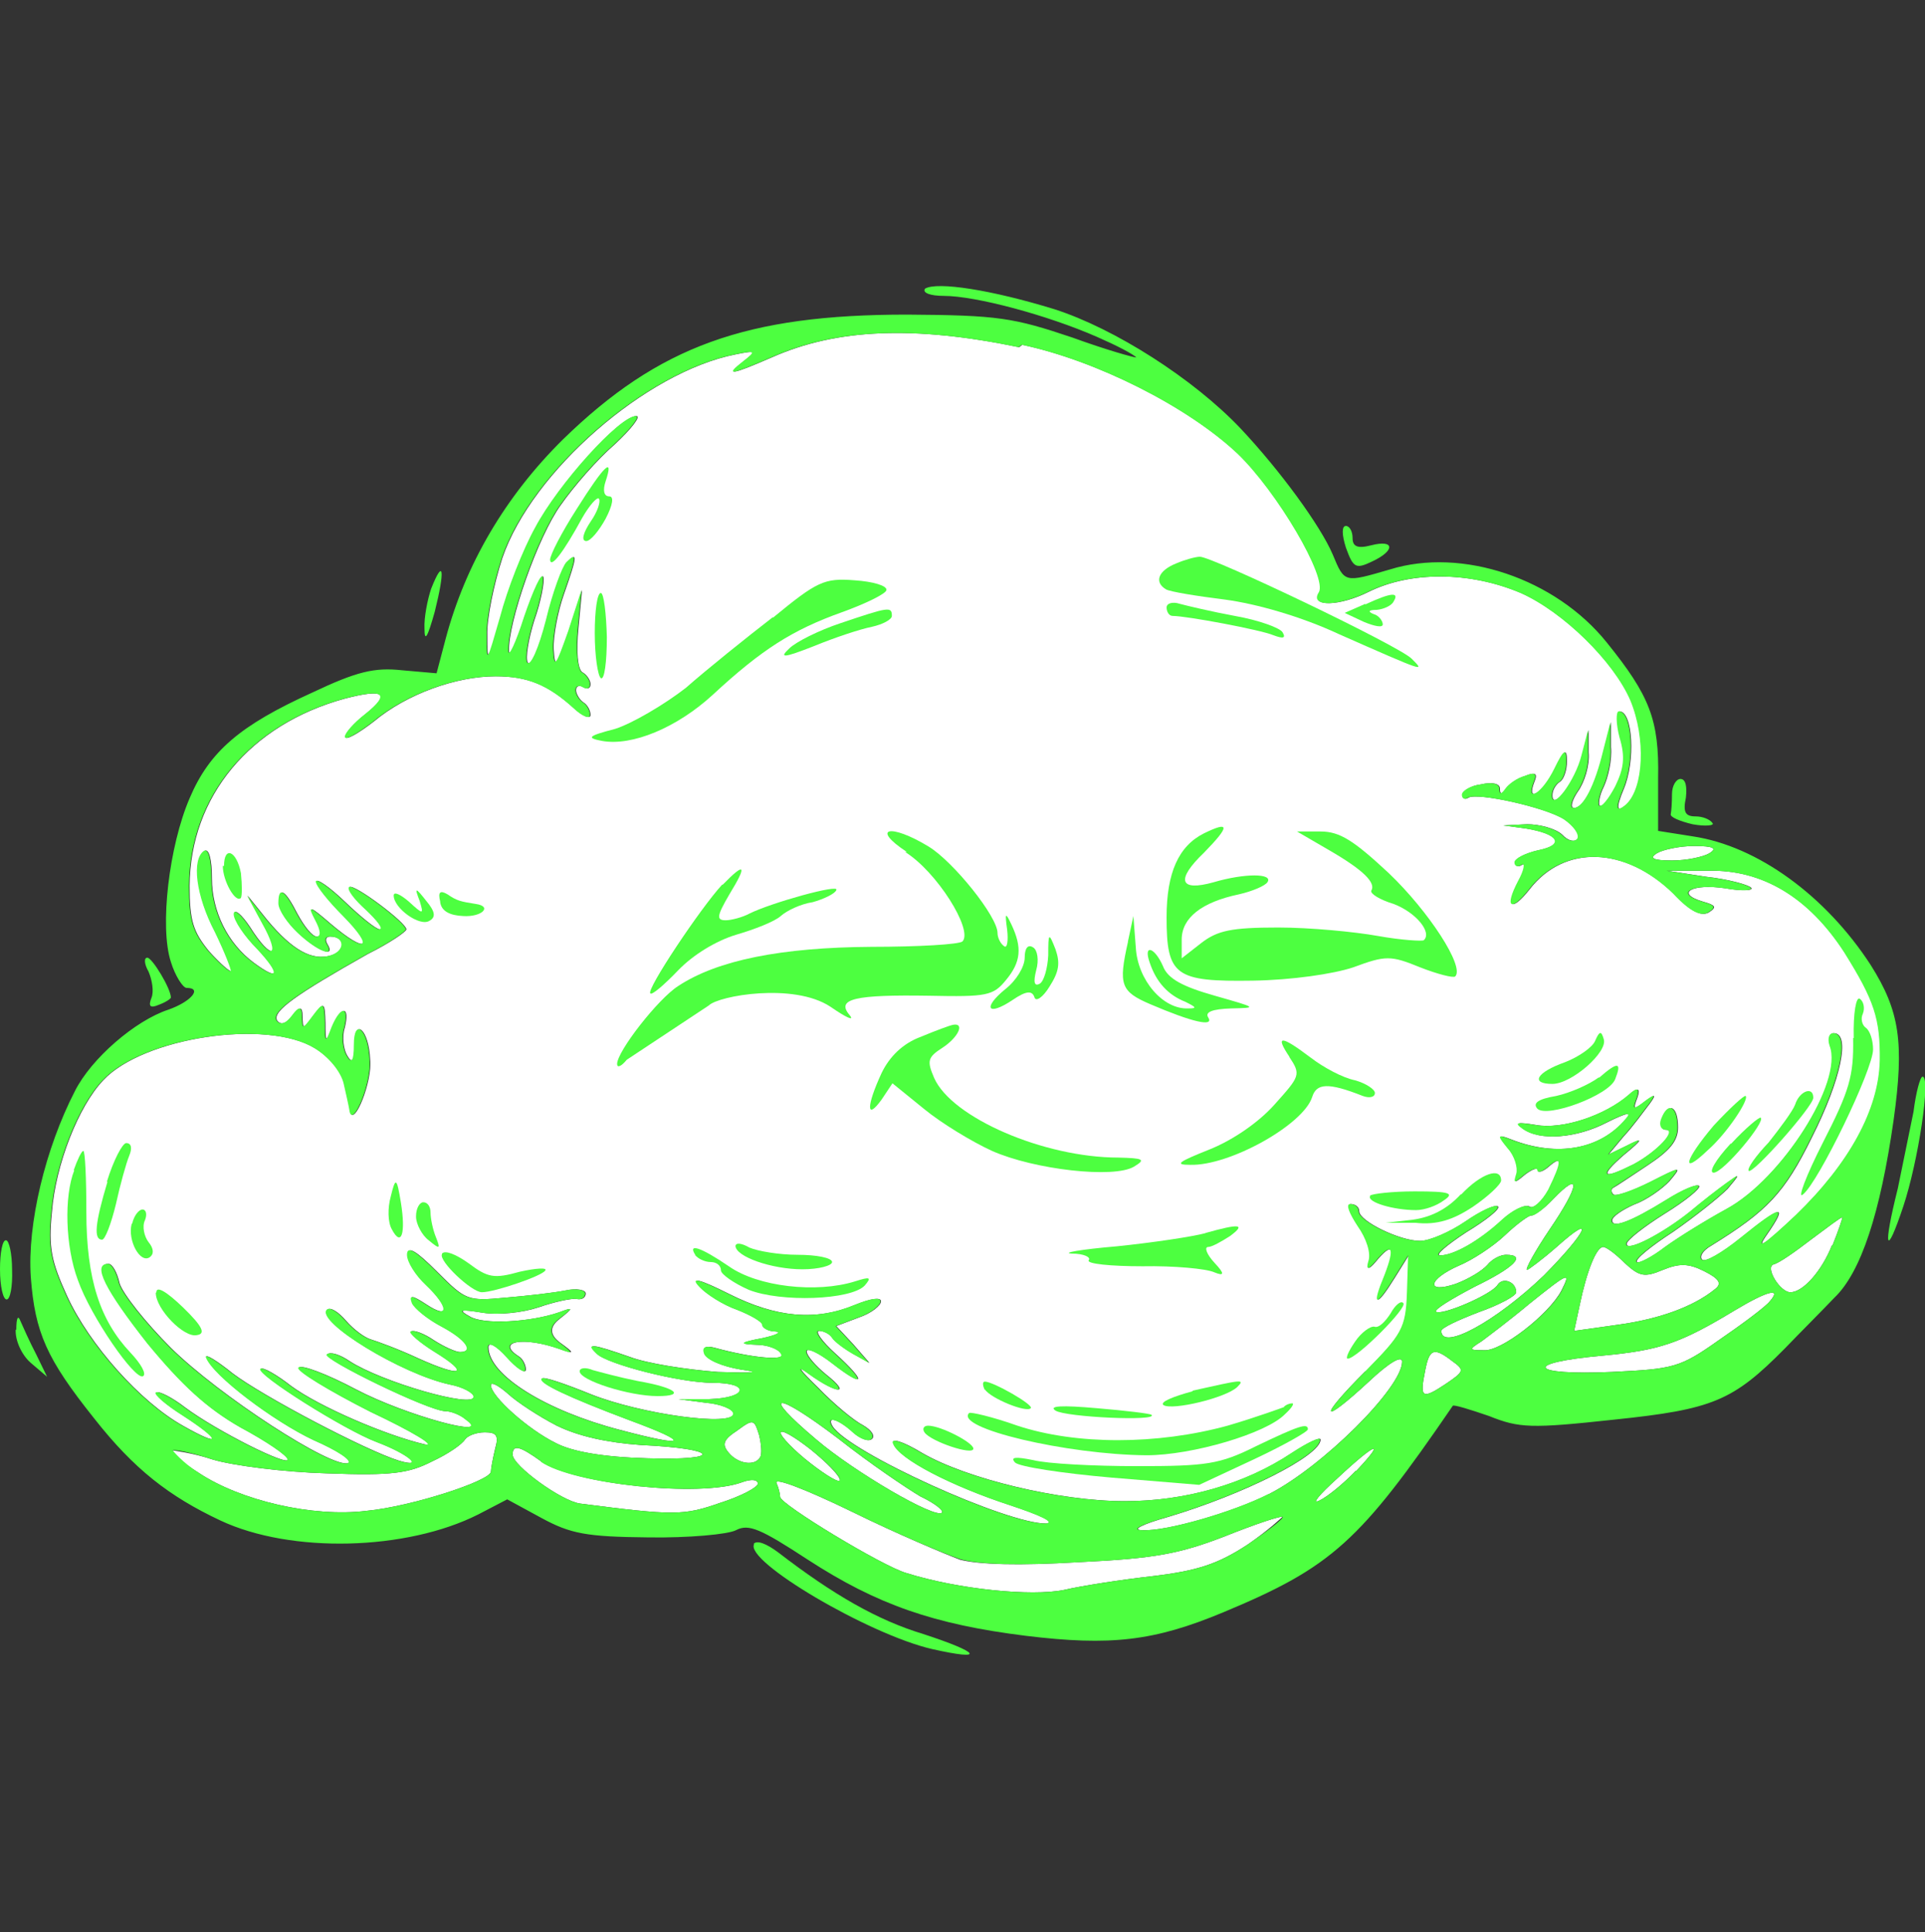 <?xml version="1.0" encoding="UTF-8"?>
<svg id="Layer_2" data-name="Layer 2" xmlns="http://www.w3.org/2000/svg" version="1.1" viewBox="0 0 31.88 32">
  <rect x="0" y="0" width="31.88" height="32" fill="#333333" stroke="none"/>
  <g>
    <path d="M27.69,14.25c-.32,0-.38-.04-.25-.12.1-.06.38-.12.62-.12.32,0,.38.04.25.12-.1.06-.38.12-.62.12Z" fill="#fff" stroke-width="0"/>
    <path d="M29.37,20.94c.09-.02.36-.21.62-.41.27-.2.49-.37.52-.37.01,0-.06.21-.16.46h-.01c-.17.43-.48.78-.69.78-.17,0-.42-.41-.28-.46Z" fill="#fff" stroke-width="0"/>
    <path d="M26.69,22.72c-1.37.06-1.49-.15-.15-.27.95-.09,1.28-.2,2.19-.75.55-.33.78-.38.58-.15-.07.09-.46.38-.84.64-.65.46-.75.48-1.78.53Z" fill="#fff" stroke-width="0"/>
    <path d="M26.07,22.04l.09-.42c.12-.58.28-.97.39-.97.05,0,.2.11.35.26.25.23.33.25.64.12.27-.11.42-.11.68.02s.3.21.18.3c-.37.3-.95.5-1.62.59l-.71.1Z" fill="#fff" stroke-width="0"/>
    <path d="M24.11,21.26c-.5.17-.47-.07.05-.3.22-.09.57-.32.76-.5.21-.2.41-.34.44-.33.05,0,.21-.11.36-.27.47-.49.44-.23-.05.49-.25.37-.42.68-.38.68.02,0,.25-.17.49-.38.66-.59.5-.25-.21.47-.79.76-1.7,1.26-1.7.92,0-.05.28-.18.62-.31.34-.12.62-.27.62-.33,0-.17-.22-.26-.31-.12-.1.16-.94.52-1.02.44-.02-.04.26-.21.64-.41.66-.32.87-.53.52-.53-.09,0-.23.07-.31.17-.09.1-.31.23-.52.31Z" fill="#fff" stroke-width="0"/>
    <path d="M23.94,22.92c-.39.26-.43.23-.34-.21.07-.37.14-.41.45-.17.21.15.2.17-.11.38Z" fill="#fff" stroke-width="0"/>
    <path d="M24.58,22.36c-.26,0-.26-.01-.04-.15.12-.09.48-.36.79-.62.65-.52.69-.54.53-.22h0c-.21.4-1,1.01-1.28.99Z" fill="#fff" stroke-width="0"/>
    <path d="M22.45,24.36c-.2.21-.47.43-.6.49-.14.07,0-.1.3-.37.63-.59.82-.66.31-.12h-.01Z" fill="#fff" stroke-width="0"/>
    <path d="M21.24,25.12s-.23.22-.58.46c-.49.32-.82.43-1.56.52-.53.06-1.18.16-1.48.23-.54.11-1.75-.01-2.61-.28-.39-.11-2.09-1.14-2.09-1.26,0-.04-.02-.14-.06-.23-.05-.1.48.1,1.26.48.73.36,1.54.7,1.78.79h0c.32.08.96.1,1.97.04,1.26-.06,1.67-.14,2.42-.43.5-.2.92-.34.95-.32Z" fill="#fff" stroke-width="0"/>
    <path d="M13.52,23.84c-.95-.8-.68-.81.37-.01.52.41,1.13.82,1.35.95.23.11.39.23.36.27-.11.11-1.46-.68-2.08-1.21Z" fill="#fff" stroke-width="0"/>
    <path d="M13.42,24.23c-.27-.21-.49-.44-.49-.5,0-.07.22.06.49.27.26.21.48.43.49.51,0,.06-.22-.07-.49-.28Z" fill="#fff" stroke-width="0"/>
    <path d="M12.07,24.06c-.12-.14-.09-.22.14-.37.27-.2.28-.18.36.07.04.16.05.32.02.37-.09.16-.37.11-.52-.07Z" fill="#fff" stroke-width="0"/>
    <path d="M9.21,23.9c-.47-.23-1.08-.78-1.08-.96,0-.06.12,0,.28.14.15.14.52.38.81.53.37.18.84.28,1.39.32,1.3.06,1.39.26.11.22-.73-.02-1.24-.11-1.51-.25Z" fill="#fff" stroke-width="0"/>
    <path d="M8.49,24.09c0-.17.11-.15.47.11h0c.54.38,2.63.6,3.32.35.16-.06.27-.05.27.02,0,.06-.28.21-.63.32-.6.21-.76.21-2.31.01-.31-.04-1.12-.63-1.12-.81Z" fill="#fff" stroke-width="0"/>
    <path d="M2.86,24.02s.33.04.66.15c.33.1,1.18.21,1.9.23,1.07.04,1.35,0,1.74-.2.26-.12.49-.28.54-.36.04-.06.18-.12.33-.12.2,0,.23.06.17.27h0c-.04.17-.07.33-.07.38,0,.15-1.32.58-2.06.65-.89.11-2.09-.17-2.78-.63-.27-.17-.46-.33-.43-.37Z" fill="#fff" stroke-width="0"/>
    <path d="M22.61,22.71c-.79.79-.74.91.06.17.34-.32.55-.44.55-.33,0,.43-1.32,1.74-2.2,2.19-.59.3-1.7.62-2.09.6-.2,0-.04-.09.42-.22,1.24-.37,2.52-1.01,2.52-1.28,0-.05-.21.05-.47.22-.78.52-1.77.8-2.77.8-1.08,0-2.62-.37-3.36-.8-.33-.2-.52-.25-.47-.15.09.25.96.7,1.94,1.02.48.16.75.28.59.3-.65.01-3.27-1.18-3.54-1.61-.11-.18.1-.12.34.1.12.11.26.16.31.11.06-.05-.01-.15-.15-.23-.14-.07-.47-.34-.74-.62-.32-.31-.37-.39-.14-.22.46.33.7.34.27,0-.17-.14-.32-.31-.32-.38s.2.02.43.2c.54.42.57.31.04-.17-.22-.2-.34-.37-.26-.37.07,0,.18.05.22.12.04.06.2.18.34.26l.27.15-.27-.31-.28-.3.37-.14c.21-.07.37-.2.37-.27s-.16-.05-.43.06c-.65.27-1.3.21-2.08-.18-.52-.26-.64-.28-.49-.12.11.12.39.3.62.38.23.09.42.2.42.25s.1.11.22.11c.11.01.01.06-.22.11-.38.07-.39.1-.1.11.18,0,.37.07.41.15.09.12-.48.07-1.1-.1-.15-.04-.21-.01-.17.1.04.1.3.21.6.26.36.05.22.06-.38.04-.52-.04-1.17-.14-1.46-.25-.63-.22-.73-.23-.54-.05.17.17,1.37.48,1.92.48.63,0,.58.25-.06.27h-.51l.45.06c.25.02.46.11.46.18,0,.22-1.53.01-2.36-.32-.42-.17-.79-.3-.81-.26-.07.07.44.31,1.45.69,1.03.38.97.46-.16.16-1.23-.32-2.18-.91-2.18-1.37,0-.1.14-.02.31.17.16.18.31.28.31.2,0-.07-.05-.18-.12-.22-.39-.25.09-.33.68-.12.25.09.25.07,0-.11-.17-.13-.17-.26,0-.39.23-.18.23-.2,0-.11-.49.17-1.27.21-1.49.07-.2-.11-.15-.12.22-.06.26.04.65,0,.92-.09.26-.09.54-.15.63-.14.07.02.15-.01.15-.09,0-.06-.15-.09-.33-.05-.2.04-.64.09-1,.12-.63.06-.66.04-1.13-.43-.36-.36-.49-.43-.49-.28,0,.12.14.34.31.5.39.37.39.58,0,.32-.23-.15-.28-.16-.23-.02.04.09.26.27.49.39.41.22.54.42.3.42-.07,0-.27-.09-.44-.2-.16-.11-.33-.17-.37-.14-.04.02.14.18.38.33.62.38.46.44-.27.11-.32-.15-.68-.28-.78-.31s-.28-.16-.41-.31-.26-.23-.31-.18c-.18.2,1.24,1.07,2.04,1.24.21.04.39.14.39.2,0,.2-1.54-.25-2.06-.59-.16-.11-.32-.16-.37-.11-.09.07,1.69.94,1.96.94.09,0,.25.06.34.14.47.33-1-.07-1.82-.5-.49-.26-.92-.42-.95-.36-.04.05.5.38,1.19.73.7.33,1.11.58.9.54-.65-.15-1.76-.63-2.22-.97-.23-.18-.47-.32-.5-.28-.07.09,1.39,1.01,1.92,1.21s.81.44.37.31c-.55-.17-2.26-1.07-2.76-1.45-.26-.21-.46-.33-.43-.26.11.3,1.12,1.06,1.78,1.37.39.17.65.34.57.38-.28.09-2.14-1.12-2.94-1.91-.42-.42-.8-.9-.85-1.07-.04-.18-.12-.32-.18-.32-.27,0-.05.43.65,1.32.57.69.98,1.07,1.54,1.39.43.23.78.47.78.53,0,.12-1.19-.48-1.7-.86-.22-.17-.44-.28-.48-.25s.17.21.44.38c.65.42.65.54,0,.17-.7-.39-1.55-1.34-1.92-2.15-.26-.57-.31-.8-.25-1.39.06-.78.44-1.75.85-2.18.66-.71,2.71-1.02,3.51-.53.23.14.43.38.48.58.04.18.09.39.1.47.06.26.37-.5.33-.86-.02-.5-.26-.71-.26-.25,0,.28-.04.32-.12.18-.06-.1-.09-.31-.04-.46.09-.37-.06-.37-.21-.01-.1.27-.11.26-.11-.07-.01-.34-.02-.36-.2-.12s-.17.23-.18,0c0-.15-.05-.16-.16-.01s-.2.17-.26.09c-.09-.15.33-.44,1.5-1.1.36-.18.64-.37.64-.41,0-.11-.87-.76-.94-.7-.04.04.09.21.28.38.18.17.3.32.22.32-.06,0-.32-.21-.58-.46s-.47-.39-.47-.33c0,.07.21.33.46.58.52.53.37.62-.22.12-.36-.31-.38-.31-.25-.06.09.17.1.27.02.27s-.21-.17-.32-.37c-.21-.41-.31-.47-.31-.18,0,.11.15.33.32.49.33.31.63.42.48.18-.04-.07-.02-.12.05-.12.25,0,.26.23.02.31-.32.1-.65-.09-1.06-.58l-.33-.41.25.46c.32.57.15.63-.21.06-.14-.21-.26-.31-.26-.21s.17.36.39.58c.39.42.36.54-.07.22s-.69-.85-.69-1.39c0-.32-.05-.5-.12-.46-.21.14-.14.74.18,1.35.16.33.28.63.26.64-.02.02-.18-.12-.37-.33-.26-.32-.32-.5-.32-1.08.01-1.48,1-2.67,2.57-3.1.65-.17.78-.09.34.26-.18.14-.33.31-.33.37,0,.07.21-.05.47-.25.55-.46,1.37-.75,2.02-.75.53,0,.87.14,1.3.53.15.14.27.18.27.11s-.05-.17-.12-.21c-.06-.04-.12-.14-.12-.2,0-.07.06-.09.12-.05.07.04.12.02.12-.05,0-.06-.06-.16-.14-.2-.07-.06-.1-.33-.06-.73l.06-.63-.22.68c-.21.59-.23.63-.25.3-.01-.21.07-.63.17-.91.22-.63.23-.71.05-.53-.07.07-.23.5-.34.96-.12.47-.26.78-.31.7-.04-.07.01-.38.11-.7.11-.31.17-.64.15-.71-.02-.09-.16.21-.31.65-.14.44-.26.69-.26.57-.02-.46.48-1.9.86-2.42.21-.3.6-.75.89-1,.28-.26.44-.47.36-.47-.27,0-1.29,1.13-1.67,1.85-.2.36-.46,1.02-.58,1.48-.21.76-.22.78-.22.3-.01-.27.11-.85.25-1.28.49-1.43,2.38-3.08,3.86-3.37.34-.07.36-.06.14.11-.32.25-.21.23.46-.06,1.08-.48,2.36-.53,4.1-.17l.05-.04c1.23.26,2.74,1.02,3.57,1.8.65.62,1.5,2.06,1.35,2.3-.16.25.34.23.82-.01.69-.34,1.67-.34,2.52.02.7.31,1.54,1.13,1.82,1.78.26.63.22,1.45-.07,1.72-.17.15-.18.06-.05-.25.2-.47.15-1.29-.07-1.29-.05,0-.05.2.01.43.1.33.07.52-.07.81-.11.21-.23.36-.27.32-.02-.04,0-.17.07-.31.07-.15.14-.44.12-.66v-.41l-.12.47c-.14.58-.33.95-.49.95-.07,0-.04-.12.06-.27.11-.15.2-.44.18-.65v-.37l-.11.42c-.1.41-.49.94-.49.66,0-.09.06-.18.12-.22.07-.04.12-.2.12-.34,0-.22-.04-.21-.2.12-.2.41-.48.58-.34.22.06-.14.02-.17-.15-.1-.14.04-.27.14-.32.21-.07.1-.1.1-.1,0,0-.09-.14-.11-.31-.07-.17.02-.31.11-.31.17s.04.09.1.05c.15-.09,1.28.16,1.59.36.16.11.26.25.22.32-.05.06-.16.04-.26-.07-.11-.1-.37-.17-.58-.17l-.39.02.37.05c.55.09.66.27.21.36-.22.05-.39.14-.39.2s.05.09.12.04c.06-.04.04.09-.06.27-.23.44-.12.52.18.14.58-.75,1.59-.71,2.39.07.28.3.46.38.58.31.14-.09.11-.12-.1-.18-.47-.14-.17-.3.37-.22.28.05.48.04.43-.01s-.38-.14-.74-.18l-.65-.1h.69c.89-.02,1.66.44,2.25,1.35.5.8.6,1.1.59,1.8-.02.8-.5,1.69-1.39,2.55-.52.49-.68.6-.49.33.36-.52.25-.5-.43.05-.31.25-.59.41-.64.36s.01-.15.15-.23c.92-.57,1.21-.86,1.67-1.8.48-.95.64-1.72.36-1.72-.07,0-.1.09-.06.21.23.59-.79,2.2-1.71,2.7-.33.18-.8.47-1.02.63-.22.17-.44.28-.47.25-.04-.04.23-.26.6-.5.36-.25.76-.57.9-.71.1-.12.16-.19.16-.21.01-.01,0,0,0,0,0-.01-.06.03-.17.11-.14.1-.41.31-.6.47-.46.37-1.06.68-1.06.54,0-.06.28-.28.63-.5.34-.21.6-.42.57-.46s-.27.06-.54.23c-.58.36-.9.48-.9.34,0-.06.16-.17.36-.26.2-.07.47-.26.59-.39.21-.25.2-.25-.31.01-.3.15-.58.25-.62.21s-.04-.09,0-.11.28-.18.55-.36c.38-.25.52-.41.52-.64,0-.36-.16-.43-.27-.14-.04.1,0,.18.07.18.2,0-.14.36-.53.57-.52.26-.58.21-.17-.15.33-.27.33-.3.06-.16l-.31.15.25-.3c.15-.16.33-.41.43-.54.11-.15.1-.17-.05-.06-.22.17-.23.16-.15-.05.05-.15,0-.17-.14-.04-.39.34-1.1.58-1.54.5-.31-.05-.36-.04-.22.06.28.21.89.16,1.39-.1.34-.17.43-.18.32-.06-.42.5-1.13.64-1.9.34-.23-.09-.23-.07-.05.15.11.12.17.32.14.42-.05.16-.04.16.14.01.12-.09.21-.12.21-.07s.09.02.18-.06c.23-.2.23-.09,0,.38-.11.2-.26.33-.32.28-.07-.04-.28.06-.46.23-.37.34-.79.58-1.02.58-.09,0,.11-.17.43-.38.33-.2.57-.39.53-.43s-.28.07-.54.25c-.25.17-.59.32-.75.32-.34,0-1.01-.33-1.01-.49,0-.07-.06-.12-.14-.12s-.01.16.12.36c.15.21.23.46.18.59-.04.14,0,.14.11.01.28-.34.34-.26.16.21-.22.53-.15.55.16.05l.23-.37-.02.62c-.02.59-.09.69-.69,1.3Z" fill="#fff" stroke-width="0"/>
    <path d="M28.77,19.48s.01-.01,0,0h0Z" fill="#4dff40" stroke-width="0"/>
    <path d="M29.99,20.53c-.26.2-.53.39-.62.41-.14.05.11.46.28.46.21,0,.52-.35.69-.78h.01c.1-.25.17-.46.16-.46-.03,0-.25.17-.52.37ZM27.44,14.13c-.13.08-.07.12.25.12.24,0,.52-.06.62-.12.13-.08.07-.12-.25-.12-.24,0-.52.06-.62.12ZM26.16,21.62l-.09.42.71-.1c.67-.09,1.25-.29,1.62-.59.12-.09.08-.17-.18-.3s-.41-.13-.68-.02c-.31.13-.39.11-.64-.12-.15-.15-.3-.26-.35-.26-.11,0-.27.39-.39.97ZM26.54,22.45c-1.34.12-1.22.33.15.27,1.03-.05,1.13-.07,1.78-.53.38-.26.77-.55.84-.64.2-.23-.03-.18-.58.15-.91.55-1.24.66-2.19.75ZM24.54,22.21c-.22.14-.22.15.04.15.28.02,1.07-.59,1.28-.98h0c.16-.33.12-.31-.53.21-.31.26-.67.53-.79.62ZM24.05,22.54c-.31-.24-.38-.2-.45.17-.09.44-.05.47.34.21.31-.21.32-.23.11-.38ZM24.16,20.96c-.52.23-.55.47-.05.3.21-.08.43-.21.52-.31.08-.1.22-.17.31-.17.35,0,.14.21-.52.53-.38.2-.66.37-.64.41.08.08.92-.28,1.02-.44.09-.14.31-.05.31.12,0,.06-.28.21-.62.33-.34.13-.62.26-.62.31,0,.34.91-.16,1.7-.92.71-.72.87-1.06.21-.47-.24.21-.47.38-.49.38-.04,0,.13-.31.38-.68.49-.72.52-.98.05-.49-.15.16-.31.28-.36.27-.03-.01-.23.13-.44.33-.19.18-.54.41-.76.5ZM13.89,23.83c-1.05-.8-1.32-.79-.37.01.62.53,1.97,1.32,2.08,1.21.03-.04-.13-.16-.36-.27-.22-.13-.83-.54-1.35-.95ZM12.93,23.73c0,.06.22.29.49.5s.49.34.49.28c0-.08-.23-.3-.49-.51-.27-.21-.49-.34-.49-.27ZM12.21,23.69c-.23.15-.26.23-.14.37.15.18.43.23.52.07.03-.05.02-.21-.02-.37-.08-.25-.09-.27-.36-.07ZM8.96,24.2c-.36-.26-.47-.28-.47-.11,0,.18.81.77,1.12.81,1.55.2,1.71.2,2.31-.01.35-.11.63-.26.63-.32,0-.07-.11-.08-.27-.02-.69.25-2.78.03-3.32-.34h0ZM8.41,23.08c-.16-.14-.28-.2-.28-.14,0,.18.61.73,1.08.96.27.14.78.23,1.51.25,1.28.04,1.19-.16-.11-.22-.55-.04-1.02-.14-1.39-.32-.29-.15-.66-.39-.81-.53ZM2.86,24.02s.16.2.43.37c.69.46,1.89.74,2.78.63.74-.07,2.06-.5,2.06-.65,0-.05.03-.21.07-.37h0c.06-.22.03-.28-.17-.28-.15,0-.29.06-.33.12-.05.08-.28.24-.54.36-.39.2-.67.24-1.74.2-.72-.02-1.57-.13-1.9-.23-.33-.11-.62-.17-.66-.15ZM20.66,25.58c.35-.24.61-.44.58-.46s-.45.12-.95.32c-.75.29-1.16.37-2.42.43-1.01.06-1.65.04-1.97-.05h0c-.24-.08-1.05-.42-1.78-.78-.78-.38-1.31-.58-1.26-.48.04.09.06.19.06.23,0,.12,1.7,1.15,2.09,1.26.86.27,2.07.39,2.61.28.3-.07.95-.17,1.48-.23.74-.09,1.07-.2,1.56-.52ZM21.02,24.74c.88-.45,2.2-1.76,2.2-2.19,0-.11-.21.01-.55.33-.8.74-.85.62-.06-.17.6-.61.67-.71.69-1.3l.02-.62-.23.37c-.31.5-.38.48-.16-.05.18-.47.12-.55-.16-.21-.11.13-.15.13-.11-.01.05-.13-.03-.38-.18-.59-.13-.2-.2-.36-.12-.36s.14.05.14.12c0,.16.67.49,1.01.49.16,0,.5-.15.75-.32.26-.18.5-.29.54-.25s-.2.23-.53.43c-.32.21-.52.38-.43.38.23,0,.65-.24,1.02-.58.18-.17.39-.27.46-.23.06.05.21-.08.32-.28.23-.47.23-.58,0-.38-.09.08-.18.11-.18.06s-.09-.02-.21.07c-.18.15-.19.15-.14-.01.03-.1-.03-.3-.14-.42-.18-.22-.18-.24.05-.15.77.3,1.48.16,1.9-.34.11-.12.02-.11-.32.06-.5.26-1.11.31-1.39.1-.14-.1-.09-.11.22-.06.44.08,1.15-.16,1.54-.5.14-.13.19-.11.14.04-.08.21-.07.22.15.05.15-.11.16-.09.05.06-.1.13-.28.38-.43.54l-.25.3.31-.15c.27-.14.27-.11-.06.16-.41.36-.35.41.17.15.39-.21.73-.57.53-.57-.07,0-.11-.08-.07-.18.11-.29.27-.22.27.14,0,.23-.14.39-.52.64-.27.18-.52.34-.55.36s-.03.07,0,.11.32-.06.62-.21c.51-.26.52-.26.31-.01-.12.13-.39.32-.59.39-.2.09-.36.2-.36.26,0,.14.32.02.9-.34.27-.17.51-.27.54-.23s-.23.25-.57.46c-.35.22-.63.44-.63.5,0,.14.6-.17,1.06-.54.19-.16.46-.37.6-.47.11-.08.17-.12.17-.11,0,.02-.06.09-.16.21-.14.14-.54.46-.9.71-.37.24-.64.46-.6.5.03.03.25-.08.47-.25.22-.16.69-.45,1.02-.63.92-.5,1.94-2.11,1.71-2.7-.04-.12-.01-.21.06-.21.28,0,.12.77-.36,1.72-.46.94-.75,1.23-1.67,1.8-.14.08-.2.18-.15.23s.33-.11.64-.36c.68-.55.79-.57.43-.05-.19.27-.03.16.49-.33.89-.86,1.37-1.75,1.39-2.55.01-.7-.09-1-.59-1.8-.59-.91-1.36-1.37-2.25-1.35h-.69l.65.1c.36.04.69.13.74.18s-.15.06-.43.01c-.54-.08-.84.08-.37.22.21.06.24.09.1.18-.12.07-.3-.01-.58-.31-.8-.78-1.81-.82-2.39-.07-.3.38-.41.3-.18-.14.1-.18.12-.31.06-.27-.07.05-.12.02-.12-.04s.17-.15.39-.2c.45-.09.34-.27-.21-.36l-.37-.05.39-.02c.21,0,.47.07.58.17.1.11.21.13.26.07.04-.07-.06-.21-.22-.32-.31-.2-1.44-.45-1.59-.36-.06.04-.1.01-.1-.05s.14-.15.31-.17c.17-.04.31-.02.31.07,0,.1.03.1.1,0,.05-.07.18-.17.32-.21.17-.07.21-.04.15.1-.14.36.14.19.34-.22.16-.33.2-.34.2-.12,0,.14-.05.3-.12.34-.06.04-.12.13-.12.22,0,.28.39-.25.49-.66l.11-.42v.37c.02.21-.07.5-.18.65-.1.15-.13.27-.06.27.16,0,.35-.37.49-.95l.12-.47v.41c.02.22-.05.51-.12.66-.07.14-.09.27-.07.31.04.04.16-.11.27-.32.14-.29.17-.48.07-.81-.06-.23-.06-.43-.01-.43.22,0,.27.82.07,1.29-.13.31-.12.4.05.25.29-.27.33-1.09.07-1.72-.28-.65-1.12-1.47-1.82-1.78-.85-.36-1.83-.36-2.52-.02-.48.24-.98.26-.82.01.15-.24-.7-1.68-1.35-2.3-.83-.78-2.34-1.54-3.57-1.8l-.05.04c-1.74-.36-3.02-.31-4.1.17-.67.29-.78.31-.46.06.22-.17.2-.18-.14-.11-1.48.29-3.37,1.94-3.86,3.37-.14.43-.26,1.01-.25,1.28,0,.48,0,.46.22-.3.12-.46.38-1.12.58-1.48.38-.72,1.4-1.85,1.67-1.85.08,0-.08.21-.36.47-.29.25-.68.7-.89,1-.38.52-.88,1.96-.86,2.42,0,.12.12-.13.26-.57.15-.44.29-.74.31-.65.02.07-.04.4-.15.71-.1.32-.15.63-.11.7.05.08.19-.23.31-.7.11-.46.27-.89.34-.96.18-.18.17-.1-.05.53-.1.28-.18.7-.17.91.02.33.04.29.25-.3l.22-.68-.06.63c-.04.4,0,.67.06.73.08.04.14.14.14.2,0,.07-.05.09-.12.05-.06-.04-.12-.02-.12.05,0,.06.06.16.12.2.07.04.12.14.12.21s-.12.03-.27-.11c-.43-.39-.77-.53-1.3-.53-.65,0-1.47.29-2.02.75-.26.2-.47.32-.47.25,0-.06.15-.23.33-.37.44-.35.31-.43-.34-.26-1.57.43-2.56,1.62-2.57,3.1,0,.58.06.76.32,1.08.19.21.35.35.37.33.02,0-.1-.31-.26-.64-.32-.61-.39-1.21-.18-1.35.07-.04.12.14.12.46,0,.54.26,1.07.69,1.39s.46.2.07-.22c-.22-.22-.39-.48-.39-.58s.12,0,.26.21c.36.57.53.51.21-.06l-.25-.46.33.41c.41.49.74.68,1.06.58.24-.08.23-.31-.02-.31-.07,0-.09.05-.05.12.15.24-.15.13-.48-.18-.17-.16-.32-.38-.32-.49,0-.29.1-.23.31.18.11.2.24.37.32.37s.07-.1-.02-.27c-.13-.25-.11-.25.25.06.59.5.74.41.22-.12-.25-.25-.46-.51-.46-.58,0-.06.21.08.47.33s.52.46.58.46c.08,0-.04-.15-.22-.32-.19-.17-.32-.34-.28-.38.07-.06.94.59.94.7,0,.04-.28.23-.64.41-1.17.66-1.59.95-1.5,1.1.06.08.15.06.26-.09s.16-.14.16.01c.01.23,0,.24.18,0s.19-.22.2.12c0,.33.01.34.11.07.15-.36.3-.36.21.01-.05.15-.02.36.04.46.08.14.12.1.12-.18,0-.46.24-.25.26.25.04.36-.27,1.12-.33.86-.01-.08-.06-.29-.1-.47-.05-.2-.25-.44-.48-.58-.8-.49-2.85-.18-3.51.53-.41.43-.79,1.4-.85,2.18-.06.59-.01.82.25,1.39.37.81,1.22,1.76,1.92,2.15.65.37.65.25,0-.17-.27-.17-.48-.35-.44-.38s.26.08.48.25c.51.38,1.7.98,1.7.86,0-.06-.35-.3-.78-.53-.56-.32-.97-.7-1.54-1.39-.7-.89-.92-1.32-.65-1.32.06,0,.14.14.18.32.05.17.43.65.85,1.07.8.79,2.66,2,2.94,1.91.08-.04-.18-.21-.57-.38-.66-.31-1.67-1.07-1.78-1.37-.03-.07.17.05.43.26.5.38,2.21,1.28,2.76,1.45.44.13.16-.11-.37-.31s-1.99-1.12-1.92-1.21c.03-.04.27.1.5.28.46.34,1.57.82,2.22.97.21.04-.2-.21-.9-.54-.69-.35-1.23-.68-1.19-.73.03-.06.46.1.95.36.82.43,2.29.83,1.82.5-.09-.08-.25-.14-.34-.14-.27,0-2.05-.87-1.96-.94.05-.05.21,0,.37.11.52.34,2.06.79,2.06.59,0-.06-.18-.16-.39-.2-.8-.17-2.22-1.04-2.04-1.24.05-.05.18.03.31.18s.31.28.41.31.46.16.78.31c.73.33.89.27.27-.11-.24-.15-.42-.31-.38-.33.04-.03.21.03.37.14.17.11.37.2.44.2.24,0,.11-.2-.3-.42-.23-.12-.45-.3-.49-.39-.05-.14,0-.13.23.02.39.26.39.05,0-.32-.17-.16-.31-.38-.31-.5,0-.15.13-.08.49.28.47.47.5.49,1.13.43.36-.03.8-.08,1-.12.18-.04.33-.01.33.05,0,.08-.08.11-.15.09-.09-.01-.37.05-.63.14-.27.09-.66.13-.92.09-.37-.06-.42-.05-.22.06.22.14,1,.1,1.49-.07.24-.09.24-.07,0,.11-.17.13-.17.26,0,.39.24.18.24.2,0,.11-.59-.21-1.07-.13-.68.12.07.04.12.15.12.22,0,.08-.15-.02-.31-.2-.17-.19-.31-.27-.31-.17,0,.46.95,1.05,2.18,1.37,1.13.3,1.19.22.16-.16-1.01-.38-1.52-.62-1.45-.69.02-.04.39.09.81.26.83.33,2.36.54,2.36.32,0-.07-.21-.16-.46-.18l-.45-.06h.51c.64-.02.69-.27.06-.27-.55,0-1.75-.31-1.92-.48-.19-.18-.09-.17.54.05.29.11.94.21,1.46.25.6.02.74.01.38-.04-.3-.05-.56-.16-.6-.26-.04-.11.02-.14.17-.1.62.17,1.19.22,1.1.1-.04-.08-.23-.15-.41-.15-.29-.01-.28-.04.1-.11.23-.05.33-.1.22-.11-.12,0-.22-.06-.22-.11s-.19-.16-.42-.25c-.23-.08-.51-.26-.62-.38-.15-.16-.03-.14.49.12.78.39,1.43.45,2.08.18.27-.11.43-.13.43-.06s-.16.2-.37.27l-.37.14.28.3.27.31-.27-.15c-.14-.08-.3-.2-.34-.26-.04-.07-.15-.12-.22-.12-.08,0,.04.17.26.37.53.48.5.59-.04.17-.23-.18-.43-.27-.43-.2s.15.24.32.38c.43.34.19.33-.27,0-.23-.17-.18-.09.14.22.27.28.6.55.74.62.14.08.21.18.15.23-.05.05-.19,0-.31-.11-.24-.22-.45-.28-.34-.1.27.43,2.89,1.62,3.54,1.61.16-.02-.11-.14-.59-.3-.98-.32-1.85-.77-1.94-1.02-.05-.1.14-.05.47.15.74.43,2.28.8,3.36.8,1,0,1.99-.28,2.77-.8.26-.17.47-.27.47-.22,0,.27-1.28.91-2.52,1.28-.46.13-.62.22-.42.22.39.02,1.5-.3,2.09-.6ZM21.85,24.85c.13-.06.4-.28.6-.49h.01c.51-.54.32-.47-.31.12-.3.27-.44.44-.3.37ZM24.06,23.28c-1.54,2.25-2,2.67-3.8,3.42-1.15.48-1.87.56-3.27.39-1.53-.19-2.47-.52-3.61-1.26-.78-.51-.98-.6-1.19-.49-.13.07-.79.13-1.45.12-1.03-.01-1.29-.06-1.77-.32l-.57-.31-.48.25c-1.19.6-3.1.65-4.27.1-.85-.4-1.43-.85-2.09-1.69-.79-.99-.98-1.42-1.05-2.34-.06-.88.24-2.13.73-3.08.27-.54,1-1.17,1.55-1.35.37-.13.57-.36.3-.36-.06,0-.19-.2-.26-.43-.19-.58-.03-1.92.31-2.71.33-.78.84-1.21,2.03-1.75.74-.35,1.03-.42,1.49-.37l.57.05.15-.57c.33-1.24.99-2.36,1.94-3.3,1.59-1.55,3.04-2.07,5.7-2.07,1.51.01,1.76.05,2.74.38.55.2,1.01.33,1.06.33-.06-.06-.33-.2-.65-.34-.82-.36-2.01-.68-2.54-.68-.22,0-.36-.05-.31-.12.2-.12,1.1.02,2.14.34,1,.32,2.3,1.15,3.08,1.97.66.7,1.33,1.62,1.53,2.09.2.48.19.47.95.25,1.19-.37,2.74.15,3.59,1.21.71.88.87,1.28.85,2.25v.87l.57.09c1.08.16,2.21.99,2.95,2.13.48.76.56,1.28.38,2.57-.22,1.54-.54,2.52-.98,2.94-.19.2-.56.57-.82.84-.86.87-1.19,1.01-2.83,1.18-1.38.15-1.57.14-2.07-.06-.32-.11-.58-.19-.6-.17Z" fill="#4dff40" stroke-width="0"/>
  </g>
  <path d="M9.55,8.43c-.25.39-.44.76-.44.84.01.15.22-.12.53-.69.12-.21.25-.36.28-.32s-.02.21-.14.38c-.12.18-.16.32-.07.32.07,0,.21-.17.32-.37.12-.23.14-.37.06-.37-.09,0-.11-.1-.06-.25.14-.42-.02-.27-.48.46Z" fill="#4dff40" stroke-width="0"/>
  <path d="M19.48,9.33c-.3.12-.37.31-.17.43.07.04.5.11.98.17.52.07,1.26.28,1.88.57,1.45.64,1.43.63,1.21.41-.2-.21-3.32-1.7-3.51-1.69-.07,0-.25.05-.39.11Z" fill="#4dff40" stroke-width="0"/>
  <path d="M12.8,10.22c-.44.34-1.1.87-1.44,1.17-.36.28-.89.59-1.17.68-.46.12-.48.15-.22.2.5.09,1.24-.22,1.83-.76.82-.76,1.33-1.08,2.14-1.37.39-.14.74-.31.74-.37.01-.07-.22-.14-.53-.16-.5-.04-.62.02-1.35.62h0Z" fill="#4dff40" stroke-width="0"/>
  <path d="M9.85,10.49c0,.37.05.7.1.74.06.04.1-.27.1-.68-.01-.39-.05-.73-.1-.73-.06,0-.1.3-.1.66h0Z" fill="#4dff40" stroke-width="0"/>
  <path d="M22.61,10l-.34.15.32.15c.17.07.31.1.31.04s-.07-.15-.15-.17c-.1-.04-.09-.07.05-.07.11-.01.25-.07.28-.14.1-.16-.04-.15-.47.05h0Z" fill="#4dff40" stroke-width="0"/>
  <path d="M19.32,10.06c0,.07.04.14.1.14.23,0,1.46.23,1.67.32.16.06.21.05.15-.05-.04-.07-.39-.2-.79-.27-.38-.07-.8-.17-.91-.2-.12-.04-.22-.01-.22.06Z" fill="#4dff40" stroke-width="0"/>
  <path d="M13.92,10.32c-.36.12-.74.31-.85.42-.17.16-.1.16.41-.04.34-.14.76-.28.96-.32.18-.04.33-.12.33-.18,0-.16-.05-.15-.85.12Z" fill="#4dff40" stroke-width="0"/>
  <path d="M19.94,13.8c-.42.21-.62.65-.62,1.39,0,.97.14,1.07,1.43,1.05.64-.01,1.33-.11,1.66-.22.54-.2.62-.2,1.11,0,.28.11.55.18.58.15.16-.16-.44-1.08-1.1-1.71-.58-.54-.81-.69-1.13-.69h-.39l.55.32c.55.32.76.53.68.66-.02.05.14.15.37.22.37.14.64.47.5.6-.02.02-.37,0-.76-.07s-1.13-.14-1.65-.14c-.78,0-1.01.05-1.28.26l-.32.25v-.31c0-.36.33-.62.95-.75.22-.05.43-.14.47-.2.1-.15-.38-.15-.89,0-.57.16-.63-.04-.16-.49.43-.44.43-.53,0-.32Z" fill="#4dff40" stroke-width="0"/>
  <path d="M11.74,16.65c.16-.16,1.4-.38,2.01.02.26.18.41.25.32.14-.23-.27.09-.34,1.32-.32.95.02,1.06,0,1.27-.26.25-.3.27-.54.09-.92-.1-.21-.11-.2-.07.09.02.18,0,.31-.05.27-.06-.04-.11-.14-.11-.22,0-.27-.73-1.18-1.14-1.43-.64-.39-.97-.31-.36.09h-.03c.52.32,1.13,1.29.95,1.48-.05.05-.73.09-1.51.09-1.49.01-2.55.22-3.2.65-.33.21-1.01,1.08-1.01,1.29,0,.07.07.04.16-.07l1.36-.9Z" fill="#4dff40" stroke-width="0"/>
  <path d="M3.69,14.34c0,.25.21.62.3.53.02-.04.02-.21,0-.41-.07-.37-.28-.46-.28-.12h0Z" fill="#4dff40" stroke-width="0"/>
  <path d="M11.96,14.65c-.36.39-1.26,1.74-1.19,1.8.02.04.23-.14.46-.38.25-.26.63-.49.96-.59.31-.09.64-.22.74-.31s.33-.2.53-.23c.18-.05.37-.14.39-.2.07-.11-1.08.21-1.44.39-.11.06-.3.11-.39.11-.16,0-.15-.07.06-.43.3-.49.26-.54-.11-.16h-.01Z" fill="#4dff40" stroke-width="0"/>
  <path d="M6.52,14.83c0,.21.43.52.59.42.11-.06.1-.15-.05-.33-.18-.23-.2-.23-.11,0,.07.23.06.23-.18.01-.14-.12-.25-.17-.25-.1Z" fill="#4dff40" stroke-width="0"/>
  <path d="M7.29,14.94c.02.15.16.22.38.23.31.02.49-.16.21-.2-.25-.04-.31-.05-.47-.16-.12-.07-.16-.04-.12.12h0Z" fill="#4dff40" stroke-width="0"/>
  <path d="M18.68,15.6c-.16.71-.12.82.37,1.03.7.3,1.06.38.96.22-.06-.09.07-.14.38-.15.44-.01.43-.01-.27-.21-.53-.15-.78-.28-.86-.49-.14-.32-.33-.37-.22-.06.11.33.31.54.59.65.18.09.2.11.05.11-.42.02-.84-.47-.87-1.01l-.04-.52-.09.42h0Z" fill="#4dff40" stroke-width="0"/>
  <path d="M17.36,15.82c-.01.21-.07.43-.14.47-.09.05-.11-.02-.06-.22.05-.17.02-.34-.05-.38-.09-.06-.14.02-.14.17s-.14.38-.32.52c-.38.31-.3.46.12.18.22-.15.32-.16.36-.05.02.09.14.01.25-.17.16-.25.18-.39.1-.62-.11-.28-.12-.28-.12.1Z" fill="#4dff40" stroke-width="0"/>
  <path d="M30.69,17.2c.01.62-.06.86-.5,1.72-.28.55-.43.95-.33.86.26-.21,1.16-2.07,1.16-2.4,0-.15-.05-.31-.12-.36-.06-.04-.09-.15-.05-.23.04-.1.01-.21-.05-.25s-.11.23-.1.65h-.01Z" fill="#4dff40" stroke-width="0"/>
  <path d="M15.25,17.17c-.3.11-.52.33-.65.6-.25.54-.26.8,0,.44l.18-.27.53.43c.28.23.79.54,1.12.69.7.31,2.02.46,2.35.26.2-.12.16-.14-.26-.15-1.23,0-2.76-.66-3.05-1.32-.12-.28-.11-.34.14-.5.26-.17.37-.41.18-.38-.06.01-.3.1-.54.2Z" fill="#4dff40" stroke-width="0"/>
  <path d="M26.42,17.23c-.04.11-.27.27-.5.36-.48.17-.58.36-.21.36.32,0,.92-.53.85-.74-.04-.14-.07-.14-.14.02Z" fill="#4dff40" stroke-width="0"/>
  <path d="M21.35,17.5c.2.3.18.32-.25.8-.27.3-.7.59-1.08.74-.5.2-.58.25-.31.25.65.02,1.87-.66,2.02-1.12.07-.23.26-.25.84-.02.11.04.2.02.2-.05,0-.06-.15-.16-.33-.21-.2-.04-.52-.21-.74-.38-.49-.37-.59-.37-.34,0h-.01Z" fill="#4dff40" stroke-width="0"/>
  <path d="M26.48,17.84c-.16.12-.48.26-.71.31-.3.05-.39.12-.31.21.16.16,1.19-.22,1.29-.49.11-.28.05-.3-.27-.02h0Z" fill="#4dff40" stroke-width="0"/>
  <path d="M28.38,18.64c-.49.58-.55.84-.1.41.32-.28.69-.84.63-.9-.02-.02-.26.2-.53.49Z" fill="#4dff40" stroke-width="0"/>
  <path d="M29.73,18.29c-.04.11-.25.39-.44.63-.21.22-.36.43-.33.47.07.06,1.07-1.07,1.07-1.21,0-.2-.23-.11-.3.11Z" fill="#4dff40" stroke-width="0"/>
  <path d="M28.66,18.94c-.25.27-.37.48-.28.48.16,0,.86-.84.78-.91-.02-.02-.25.17-.49.43h-.01Z" fill="#4dff40" stroke-width="0"/>
  <path d="M1.78,19.57c-.21.7-.23.96-.09.96.05,0,.15-.26.23-.59.07-.32.17-.68.22-.8s.04-.21-.05-.21c-.06,0-.21.28-.32.64h0Z" fill="#4dff40" stroke-width="0"/>
  <path d="M1.23,19.38c-.17.43-.15,1.26.06,1.82.21.6.95,1.67,1.08,1.59.06-.04-.04-.21-.21-.39-.5-.53-.73-1.21-.73-2.33,0-.55-.02-1.01-.05-1.01s-.1.15-.16.32h.01Z" fill="#4dff40" stroke-width="0"/>
  <path d="M24.19,19.78c-.23.25-.5.38-.8.42l-.44.05h.49c.36.04.63-.05.96-.27.25-.17.46-.37.46-.43,0-.23-.33-.12-.66.23h0Z" fill="#4dff40" stroke-width="0"/>
  <path d="M6.47,19.82c-.05.18-.05.42.02.54.16.3.23.06.15-.44-.07-.43-.09-.43-.17-.1Z" fill="#4dff40" stroke-width="0"/>
  <path d="M22.69,19.81c-.05.1.39.23.76.23.14,0,.34-.07.46-.16.18-.12.11-.15-.48-.15-.38,0-.71.04-.74.07h0Z" fill="#4dff40" stroke-width="0"/>
  <path d="M6.89,20.15c0,.12.1.31.21.39.18.15.2.15.12-.05-.05-.12-.09-.31-.09-.41s-.05-.17-.12-.17c-.06,0-.12.1-.12.23h0Z" fill="#4dff40" stroke-width="0"/>
  <path d="M2.18,20.27c-.07.27.14.66.3.55.07-.05.07-.14-.02-.25-.07-.09-.11-.26-.06-.36.04-.1.02-.18-.04-.18s-.14.1-.17.23h0Z" fill="#4dff40" stroke-width="0"/>
  <path d="M19.97,20.42c-.22.06-.89.16-1.48.22-.59.05-.92.11-.74.12.2,0,.32.06.28.11-.04.06.37.1.89.1.52-.01,1.06.04,1.19.1.17.07.17.02.01-.15-.14-.15-.18-.27-.11-.27.06,0,.22-.09.36-.18.27-.2.16-.21-.41-.05h0Z" fill="#4dff40" stroke-width="0"/>
  <path d="M12.18,20.63c0,.18.6.39,1.11.39.27,0,.49-.06.49-.12,0-.07-.26-.12-.57-.12s-.66-.06-.8-.12c-.12-.07-.23-.09-.23-.02h0Z" fill="#4dff40" stroke-width="0"/>
  <path d="M7.32,20.77c-.06.11.49.63.66.63.21,0,1-.27,1.05-.36.04-.05-.15-.04-.42.02-.43.12-.53.1-.85-.14-.21-.15-.39-.22-.44-.16h0Z" fill="#4dff40" stroke-width="0"/>
  <path d="M11.51,20.78c.04.06.16.12.26.12s.17.06.17.14c0,.06.21.21.46.32.53.21,1.69.17,1.92-.07.12-.14.09-.15-.16-.07-.64.2-1.61.09-2.09-.25-.47-.32-.69-.39-.55-.18h-.01Z" fill="#4dff40" stroke-width="0"/>
  <path d="M2.58,21.41c0,.27.47.75.68.7.15-.02.1-.14-.23-.46-.27-.26-.44-.36-.44-.25h0Z" fill="#4dff40" stroke-width="0"/>
  <path d="M23.03,21.75c-.09.14-.2.25-.27.22-.07-.01-.22.1-.32.25-.11.16-.16.28-.12.28.15,0,1-.85.92-.92-.04-.05-.14.04-.21.17Z" fill="#4dff40" stroke-width="0"/>
  <path d="M9.6,22.71c0,.15.82.41,1.29.41s.31-.14-.33-.25c-.3-.06-.63-.15-.74-.18-.12-.05-.22-.04-.22.02Z" fill="#4dff40" stroke-width="0"/>
  <path d="M16.31,23.01c.1.15.69.39.76.31.06-.05-.62-.44-.76-.44-.04,0-.04.06,0,.14h0Z" fill="#4dff40" stroke-width="0"/>
  <path d="M19.75,23.04c-.33.09-.55.18-.48.23.15.09,1.03-.12,1.22-.3.14-.14.07-.12-.74.06h0Z" fill="#4dff40" stroke-width="0"/>
  <path d="M17.48,23.36c.17.11,1.71.18,1.59.07-.02-.02-.43-.07-.91-.11-.57-.05-.8-.04-.68.04Z" fill="#4dff40" stroke-width="0"/>
  <path d="M21.27,23.3s-.46.17-.94.31c-1.17.32-2.51.32-3.48,0-.42-.15-.78-.23-.8-.21-.25.25,1.62.69,2.94.7.75,0,1.98-.36,2.29-.68.11-.1.16-.18.12-.18s-.1.02-.14.06h0Z" fill="#4dff40" stroke-width="0"/>
  <path d="M15.31,23.72c.1.15.81.39.81.27,0-.1-.54-.38-.75-.38-.07,0-.1.05-.06.11Z" fill="#4dff40" stroke-width="0"/>
  <path d="M20.8,23.95c-.6.3-.82.33-1.97.33-.71,0-1.49-.04-1.72-.1-.3-.06-.38-.05-.3.04.07.07.79.18,1.6.25l1.45.12.9-.42c.49-.23.9-.46.9-.5,0-.11-.15-.06-.86.28Z" fill="#4dff40" stroke-width="0"/>
  <path d="M22.29,9.07c.12.33.16.36.43.23.39-.18.38-.37-.01-.27-.23.06-.31.02-.31-.12,0-.11-.05-.2-.11-.2-.07,0-.07.14,0,.36Z" fill="#4dff40" stroke-width="0"/>
  <path d="M7.14,9.75c-.06.18-.12.48-.11.66,0,.23.05.15.17-.28.17-.68.15-.91-.06-.38Z" fill="#4dff40" stroke-width="0"/>
  <path d="M27.69,13.15c0,.14-.01.28-.02.33-.02.05.15.12.36.17.22.04.37.02.33-.02-.04-.06-.16-.11-.28-.11-.17,0-.21-.07-.16-.31.02-.18,0-.31-.09-.31-.07,0-.14.11-.14.25Z" fill="#4dff40" stroke-width="0"/>
  <path d="M2.46,16.09c.06.14.09.33.05.43-.06.15-.02.18.12.12.11-.04.2-.1.2-.12,0-.15-.31-.66-.39-.66-.06,0-.05.11.02.23Z" fill="#4dff40" stroke-width="0"/>
  <path d="M31.43,19.68c-.25,1-.2,1.17.09.3.25-.75.46-2.15.32-2.15-.04,0-.11.26-.15.58" fill="#4dff40" stroke-width="0"/>
  <path d="M0,21.02c0,.28.05.5.11.5s.1-.22.09-.49c0-.27-.05-.49-.1-.49-.06-.01-.1.21-.1.48Z" fill="#4dff40" stroke-width="0"/>
  <path d="M.26,22.02c-.01.18.1.42.25.55l.27.23-.18-.37c-.11-.21-.22-.46-.26-.55-.04-.11-.07-.06-.07.14h0Z" fill="#4dff40" stroke-width="0"/>
  <path d="M12.49,25.57c-.17.28,1.9,1.5,2.95,1.74.89.2.8.06-.15-.25-.76-.23-1.49-.65-2.4-1.35-.2-.15-.36-.21-.41-.14h.01Z" fill="#4dff40" stroke-width="0"/>
</svg>